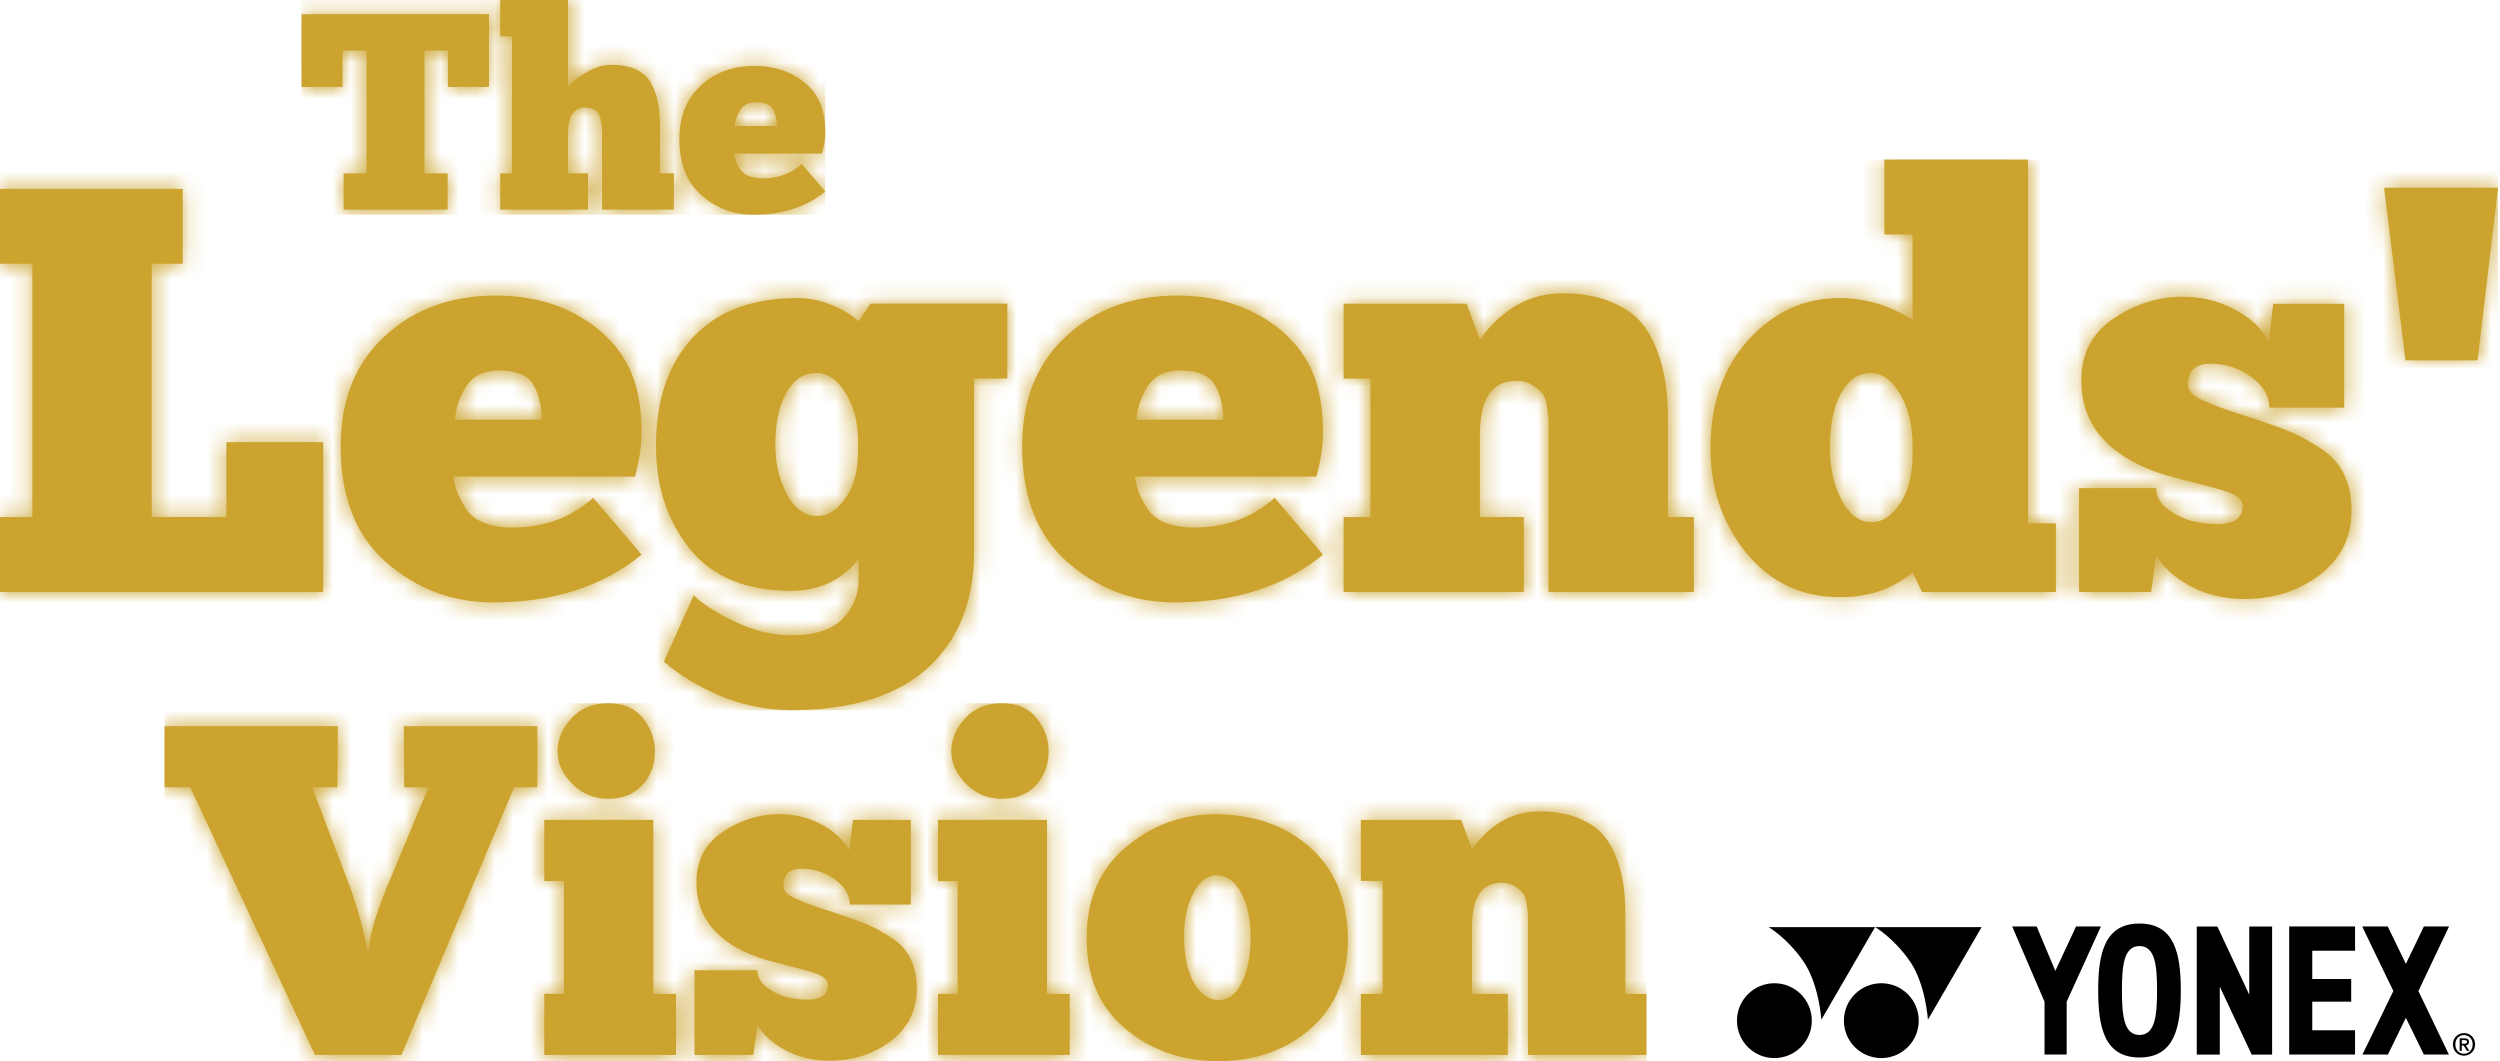 <svg width="139" height="59" viewBox="0 0 139 59" fill="none" xmlns="http://www.w3.org/2000/svg">
<g clip-path="url(#clip0_2001_46)">
<path d="M30.262 45.586V48.989H31.359V55.259H30.262V58.653H37.587V55.259H36.323V45.584H30.262V45.586ZM52.151 45.586V48.989H53.249V55.259H52.151V58.653H59.477V55.259H58.213V45.584H52.151V45.586ZM40.194 46.249C39.21 46.905 38.72 47.841 38.72 49.056C38.72 51.031 39.876 52.426 42.19 53.243C42.504 53.345 42.877 53.451 43.307 53.561C43.737 53.671 44.094 53.763 44.379 53.836C44.663 53.908 44.942 53.989 45.215 54.073C45.488 54.16 45.692 54.256 45.827 54.366C45.963 54.476 46.031 54.603 46.031 54.751C46.031 55.302 45.648 55.579 44.883 55.579C44.551 55.579 44.194 55.538 43.811 55.455C43.428 55.373 43.05 55.196 42.675 54.927C42.3 54.658 42.113 54.333 42.113 53.946H38.616V58.655H41.884L42.113 56.99C42.445 57.556 42.973 58.027 43.697 58.405C44.42 58.784 45.224 58.975 46.11 58.975C47.437 58.975 48.579 58.608 49.537 57.875C50.495 57.141 50.974 56.172 50.974 54.965C50.974 54.34 50.86 53.791 50.634 53.322C50.408 52.85 50.051 52.458 49.562 52.14C49.072 51.824 48.656 51.59 48.312 51.439C47.967 51.29 47.454 51.1 46.773 50.87C46.561 50.803 46.241 50.697 45.815 50.558C45.389 50.416 45.081 50.31 44.891 50.238C44.699 50.165 44.481 50.075 44.233 49.963C43.986 49.853 43.811 49.739 43.709 49.623C43.607 49.51 43.556 49.384 43.556 49.247C43.556 48.617 43.896 48.303 44.577 48.303C45.258 48.303 45.872 48.501 46.422 48.895C46.969 49.29 47.244 49.757 47.244 50.293H50.64V45.584H47.423L47.219 47.307C46.938 46.738 46.434 46.253 45.706 45.859C44.977 45.462 44.18 45.266 43.313 45.266C42.215 45.266 41.175 45.594 40.192 46.247M66.378 54.633C66.013 53.985 65.831 53.129 65.831 52.071C65.831 51.113 66.005 50.307 66.359 49.649C66.71 48.992 67.136 48.664 67.637 48.664C68.222 48.681 68.683 49.013 69.022 49.661C69.362 50.309 69.531 51.139 69.531 52.146C69.531 53.153 69.37 53.983 69.048 54.631C68.726 55.279 68.298 55.604 67.762 55.604C67.226 55.604 66.74 55.281 66.376 54.631M62.578 47.117C61.13 48.359 60.411 50.036 60.419 52.146C60.411 54.299 61.118 55.975 62.541 57.175C63.98 58.392 65.721 59 67.758 59C69.823 58.99 71.541 58.376 72.913 57.155C74.267 55.942 74.944 54.297 74.944 52.222V52.146C74.911 50.028 74.218 48.359 72.87 47.142C71.519 45.925 69.774 45.301 67.633 45.266C65.697 45.274 64.013 45.892 62.582 47.117M81.842 47.207L81.243 45.586H75.665V48.98H76.878V55.259H75.665V58.653H83.832V55.259H81.842V51.529C81.842 49.898 82.394 49.082 83.495 49.082C83.785 49.082 84.031 49.148 84.231 49.28C84.431 49.411 84.58 49.539 84.68 49.663C84.778 49.786 84.849 50 84.892 50.307C84.935 50.613 84.957 50.813 84.957 50.907V58.655H91.542V55.261H90.369V50.886C90.369 50.271 90.335 49.716 90.265 49.215C90.196 48.717 90.061 48.2 89.858 47.666C89.656 47.135 89.389 46.689 89.053 46.33C88.718 45.973 88.255 45.68 87.662 45.452C87.069 45.227 86.378 45.113 85.587 45.113C84.107 45.113 82.859 45.812 81.842 47.205M22.449 40.378L22.475 43.774H23.827L21.452 49.47C20.873 50.901 20.559 52.008 20.508 52.792H20.381C20.345 52.213 20.078 51.157 19.576 49.623L17.354 43.772H18.759L18.785 40.376H9.149V43.772H10.578L17.509 58.653H22.32L28.585 43.772H29.875V40.376H22.447L22.449 40.378ZM31.767 39.939C31.257 40.496 31.002 41.107 31.002 41.77C31.002 42.434 31.276 43.04 31.824 43.59C32.374 44.139 33.039 44.412 33.822 44.412C34.605 44.412 35.251 44.159 35.716 43.653C36.182 43.146 36.413 42.518 36.413 41.77C36.413 41.107 36.193 40.496 35.756 39.939C35.318 39.381 34.672 39.102 33.816 39.102C32.961 39.102 32.277 39.381 31.767 39.939ZM53.657 39.939C53.147 40.496 52.892 41.107 52.892 41.77C52.892 42.434 53.166 43.04 53.714 43.59C54.264 44.139 54.929 44.412 55.712 44.412C56.495 44.412 57.143 44.159 57.606 43.653C58.072 43.146 58.303 42.518 58.303 41.77C58.303 41.107 58.083 40.496 57.646 39.939C57.208 39.381 56.56 39.102 55.706 39.102C54.852 39.102 54.167 39.381 53.657 39.939Z" fill="#CBA32E"/>
<mask id="mask0_2001_46" style="mask-type:luminance" maskUnits="userSpaceOnUse" x="9" y="39" width="83" height="20">
<path d="M30.262 45.586V48.989H31.359V55.259H30.262V58.653H37.587V55.259H36.323V45.584H30.262V45.586ZM52.151 45.586V48.989H53.249V55.259H52.151V58.653H59.477V55.259H58.213V45.584H52.151V45.586ZM40.194 46.249C39.21 46.905 38.72 47.841 38.72 49.056C38.72 51.031 39.876 52.426 42.19 53.243C42.504 53.345 42.877 53.451 43.307 53.561C43.737 53.671 44.094 53.763 44.379 53.836C44.663 53.908 44.942 53.989 45.215 54.073C45.488 54.16 45.692 54.256 45.827 54.366C45.963 54.476 46.031 54.603 46.031 54.751C46.031 55.302 45.648 55.579 44.883 55.579C44.551 55.579 44.194 55.538 43.811 55.455C43.428 55.373 43.05 55.196 42.675 54.927C42.3 54.658 42.113 54.333 42.113 53.946H38.616V58.655H41.884L42.113 56.99C42.445 57.556 42.973 58.027 43.697 58.405C44.42 58.784 45.224 58.975 46.11 58.975C47.437 58.975 48.579 58.608 49.537 57.875C50.495 57.141 50.974 56.172 50.974 54.965C50.974 54.34 50.86 53.791 50.634 53.322C50.408 52.85 50.051 52.458 49.562 52.14C49.072 51.824 48.656 51.59 48.312 51.439C47.967 51.29 47.454 51.1 46.773 50.87C46.561 50.803 46.241 50.697 45.815 50.558C45.389 50.416 45.081 50.31 44.891 50.238C44.699 50.165 44.481 50.075 44.233 49.963C43.986 49.853 43.811 49.739 43.709 49.623C43.607 49.51 43.556 49.384 43.556 49.247C43.556 48.617 43.896 48.303 44.577 48.303C45.258 48.303 45.872 48.501 46.422 48.895C46.969 49.29 47.244 49.757 47.244 50.293H50.64V45.584H47.423L47.219 47.307C46.938 46.738 46.434 46.253 45.706 45.859C44.977 45.462 44.18 45.266 43.313 45.266C42.215 45.266 41.175 45.594 40.192 46.247M66.378 54.633C66.013 53.985 65.831 53.129 65.831 52.071C65.831 51.113 66.005 50.307 66.359 49.649C66.71 48.992 67.136 48.664 67.637 48.664C68.222 48.681 68.683 49.013 69.022 49.661C69.362 50.309 69.531 51.139 69.531 52.146C69.531 53.153 69.37 53.983 69.048 54.631C68.726 55.279 68.298 55.604 67.762 55.604C67.226 55.604 66.74 55.281 66.376 54.631M62.578 47.117C61.13 48.359 60.411 50.036 60.419 52.146C60.411 54.299 61.118 55.975 62.541 57.175C63.98 58.392 65.721 59 67.758 59C69.823 58.99 71.541 58.376 72.913 57.155C74.267 55.942 74.944 54.297 74.944 52.222V52.146C74.911 50.028 74.218 48.359 72.87 47.142C71.519 45.925 69.774 45.301 67.633 45.266C65.697 45.274 64.013 45.892 62.582 47.117M81.842 47.207L81.243 45.586H75.665V48.98H76.878V55.259H75.665V58.653H83.832V55.259H81.842V51.529C81.842 49.898 82.394 49.082 83.495 49.082C83.785 49.082 84.031 49.148 84.231 49.28C84.431 49.411 84.58 49.539 84.68 49.663C84.778 49.786 84.849 50 84.892 50.307C84.935 50.613 84.957 50.813 84.957 50.907V58.655H91.542V55.261H90.369V50.886C90.369 50.271 90.335 49.716 90.265 49.215C90.196 48.717 90.061 48.2 89.858 47.666C89.656 47.135 89.389 46.689 89.053 46.33C88.718 45.973 88.255 45.68 87.662 45.452C87.069 45.227 86.378 45.113 85.587 45.113C84.107 45.113 82.859 45.812 81.842 47.205M22.449 40.378L22.475 43.774H23.827L21.452 49.47C20.873 50.901 20.559 52.008 20.508 52.792H20.381C20.345 52.213 20.078 51.157 19.576 49.623L17.354 43.772H18.759L18.785 40.376H9.149V43.772H10.578L17.509 58.653H22.32L28.585 43.772H29.875V40.376H22.447L22.449 40.378ZM31.767 39.939C31.257 40.496 31.002 41.107 31.002 41.77C31.002 42.434 31.276 43.04 31.824 43.59C32.374 44.139 33.039 44.412 33.822 44.412C34.605 44.412 35.251 44.159 35.716 43.653C36.182 43.146 36.413 42.518 36.413 41.77C36.413 41.107 36.193 40.496 35.756 39.939C35.318 39.381 34.672 39.102 33.816 39.102C32.961 39.102 32.277 39.381 31.767 39.939ZM53.657 39.939C53.147 40.496 52.892 41.107 52.892 41.77C52.892 42.434 53.166 43.04 53.714 43.59C54.264 44.139 54.929 44.412 55.712 44.412C56.495 44.412 57.143 44.159 57.606 43.653C58.072 43.146 58.303 42.518 58.303 41.77C58.303 41.107 58.083 40.496 57.646 39.939C57.208 39.381 56.56 39.102 55.706 39.102C54.852 39.102 54.167 39.381 53.657 39.939Z" fill="white"/>
</mask>
<g mask="url(#mask0_2001_46)">
<path d="M91.542 39.102H9.149V59H91.542V39.102Z" fill="#CBA32E"/>
</g>
<path d="M43.752 27.478C43.322 26.671 43.109 25.755 43.109 24.728C43.109 23.511 43.315 22.544 43.729 21.821C44.143 21.099 44.695 20.738 45.386 20.738C46.014 20.738 46.557 21.113 47.019 21.86C47.48 22.608 47.71 23.513 47.71 24.573V24.997C47.719 26.024 47.521 26.874 47.113 27.543C46.642 28.308 46.077 28.691 45.417 28.691C44.757 28.691 44.18 28.287 43.752 27.48M38.511 18.777C37.153 20.245 36.474 22.249 36.474 24.791C36.474 27.048 37.098 28.954 38.349 30.513C39.599 32.071 41.474 32.85 43.974 32.85C45.566 32.85 46.822 32.256 47.743 31.068V32.205C47.743 33.049 47.447 33.779 46.856 34.397C46.263 35.014 45.315 35.324 44.006 35.324C42.967 35.324 41.927 35.074 40.883 34.578C39.838 34.081 39.069 33.589 38.569 33.102L36.914 36.782C37.687 37.473 38.686 38.091 39.911 38.637C41.136 39.183 42.522 39.467 44.068 39.487C47.395 39.465 49.91 38.674 51.61 37.112C53.31 35.55 54.16 33.398 54.16 30.66V21.048H56.007V16.884H48.393L47.743 17.87C47.398 17.536 46.909 17.236 46.275 16.971C45.641 16.704 44.995 16.572 44.335 16.572C41.811 16.572 39.87 17.306 38.511 18.775M117.529 17.701C116.324 18.506 115.721 19.652 115.721 21.144C115.721 23.564 117.14 25.276 119.979 26.277C120.365 26.402 120.821 26.532 121.349 26.668C121.875 26.801 122.314 26.913 122.664 27.003C123.013 27.093 123.355 27.19 123.688 27.296C124.022 27.4 124.273 27.519 124.44 27.655C124.607 27.788 124.691 27.945 124.691 28.126C124.691 28.803 124.222 29.141 123.282 29.141C122.874 29.141 122.436 29.09 121.967 28.989C121.498 28.887 121.033 28.672 120.573 28.344C120.114 28.016 119.884 27.614 119.884 27.139H115.595V32.913H119.602L119.882 30.874C120.289 31.565 120.936 32.144 121.824 32.609C122.711 33.074 123.696 33.306 124.782 33.306C126.409 33.306 127.81 32.856 128.984 31.957C130.158 31.056 130.745 29.869 130.745 28.389C130.745 27.623 130.606 26.95 130.331 26.373C130.054 25.796 129.616 25.313 129.016 24.924C128.415 24.536 127.905 24.251 127.481 24.067C127.059 23.882 126.431 23.651 125.594 23.368C125.333 23.284 124.943 23.158 124.421 22.985C123.898 22.812 123.52 22.683 123.286 22.593C123.05 22.504 122.784 22.392 122.479 22.257C122.177 22.121 121.963 21.982 121.837 21.843C121.712 21.701 121.649 21.548 121.649 21.381C121.649 20.61 122.065 20.223 122.901 20.223C123.737 20.223 124.489 20.465 125.163 20.952C125.836 21.436 126.173 22.008 126.173 22.665H130.337V16.89H126.391L126.14 19.002C125.797 18.304 125.178 17.711 124.285 17.226C123.394 16.741 122.414 16.498 121.351 16.498C120.004 16.498 118.728 16.9 117.523 17.703M25.916 21.491C26.287 20.895 26.899 20.598 27.755 20.598C28.683 20.598 29.308 20.848 29.626 21.35C29.944 21.851 30.112 22.514 30.134 23.337H25.297C25.339 22.703 25.545 22.088 25.916 21.491ZM21.384 18.696C19.756 20.204 18.942 22.241 18.942 24.809C18.942 27.647 19.792 29.804 21.493 31.28C23.193 32.756 25.166 33.494 27.41 33.494C30.758 33.494 33.514 32.609 35.673 30.839L32.982 27.678C31.75 28.779 30.26 29.331 28.505 29.331C27.879 29.331 27.341 29.241 26.893 29.062C26.446 28.884 26.108 28.613 25.884 28.253C25.661 27.892 25.506 27.598 25.423 27.368C25.339 27.137 25.266 26.848 25.205 26.499H35.3C35.551 25.611 35.675 24.762 35.675 23.947C35.675 23.811 35.669 23.67 35.66 23.525C35.618 22.587 35.477 21.772 35.237 21.083C34.768 19.717 33.842 18.6 32.46 17.734C31.076 16.869 29.447 16.435 27.569 16.435C25.074 16.435 23.015 17.189 21.386 18.696M63.805 21.491C64.176 20.895 64.788 20.598 65.644 20.598C66.573 20.598 67.197 20.848 67.515 21.35C67.833 21.851 68.002 22.514 68.023 23.337H63.187C63.228 22.703 63.434 22.088 63.805 21.491ZM59.273 18.696C57.646 20.204 56.831 22.241 56.831 24.809C56.831 27.647 57.681 29.804 59.383 31.28C61.083 32.756 63.055 33.494 65.299 33.494C68.65 33.494 71.403 32.609 73.562 30.839L70.87 27.678C69.639 28.779 68.147 29.331 66.394 29.331C65.768 29.331 65.23 29.241 64.783 29.062C64.335 28.884 63.998 28.613 63.774 28.253C63.55 27.892 63.397 27.598 63.312 27.368C63.228 27.137 63.155 26.848 63.093 26.499H73.188C73.439 25.611 73.564 24.762 73.564 23.947C73.564 23.811 73.559 23.67 73.549 23.525C73.508 22.587 73.366 21.772 73.127 21.083C72.658 19.717 71.731 18.6 70.347 17.734C68.966 16.869 67.334 16.435 65.456 16.435C62.961 16.435 60.902 17.189 59.273 18.696ZM82.282 18.875L81.547 16.887H74.707V21.05H76.195V28.75H74.707V32.913H84.723V28.75H82.282V24.177C82.282 22.174 82.957 21.175 84.307 21.175C84.665 21.175 84.965 21.256 85.212 21.417C85.458 21.58 85.642 21.735 85.762 21.886C85.882 22.037 85.968 22.3 86.021 22.677C86.074 23.052 86.099 23.297 86.099 23.413V32.913H94.177V28.75H92.738V23.384C92.738 22.63 92.695 21.947 92.61 21.336C92.526 20.724 92.361 20.092 92.112 19.436C91.864 18.783 91.535 18.237 91.124 17.797C90.714 17.358 90.145 17 89.419 16.724C88.69 16.447 87.844 16.307 86.875 16.307C85.061 16.307 83.53 17.163 82.282 18.875ZM0 10.501V14.665H1.8V28.75H0V32.913H17.968V24.587H12.584V28.75H8.436V14.665H10.158V10.501H0ZM132.555 10.438L133.744 20.033H137.75L138.893 10.438H132.555ZM102.381 27.776C101.952 26.938 101.738 25.986 101.738 24.919C101.738 23.645 101.944 22.63 102.358 21.872C102.77 21.114 103.324 20.738 104.015 20.738C104.643 20.738 105.186 21.13 105.648 21.913C106.107 22.697 106.339 23.645 106.339 24.754V25.195C106.348 26.261 106.15 27.144 105.742 27.841C105.271 28.636 104.704 29.035 104.046 29.035C103.388 29.035 102.809 28.617 102.381 27.776ZM104.774 8.874V13.037H106.341V17.78C105.053 16.977 103.702 16.574 102.289 16.574C100.307 16.574 98.613 17.35 97.209 18.9C95.806 20.451 95.103 22.457 95.103 24.919C95.103 27.178 95.77 29.121 97.103 30.752C98.438 32.381 100.165 33.198 102.289 33.198C103.922 33.198 105.273 32.741 106.341 31.824L106.867 32.917H114.308V29.098H112.757V8.874H104.774Z" fill="#CBA32E"/>
<mask id="mask1_2001_46" style="mask-type:luminance" maskUnits="userSpaceOnUse" x="0" y="8" width="139" height="32">
<path d="M43.752 27.478C43.322 26.671 43.109 25.755 43.109 24.728C43.109 23.511 43.315 22.544 43.729 21.821C44.143 21.099 44.695 20.738 45.386 20.738C46.014 20.738 46.557 21.113 47.019 21.86C47.48 22.608 47.71 23.513 47.71 24.573V24.997C47.719 26.024 47.521 26.874 47.113 27.543C46.642 28.308 46.077 28.691 45.417 28.691C44.757 28.691 44.18 28.287 43.752 27.48M38.511 18.777C37.153 20.245 36.474 22.249 36.474 24.791C36.474 27.048 37.098 28.954 38.349 30.513C39.599 32.071 41.474 32.85 43.974 32.85C45.566 32.85 46.822 32.256 47.743 31.068V32.205C47.743 33.049 47.447 33.779 46.856 34.397C46.263 35.014 45.315 35.324 44.006 35.324C42.967 35.324 41.927 35.074 40.883 34.578C39.838 34.081 39.069 33.589 38.569 33.102L36.914 36.782C37.687 37.473 38.686 38.091 39.911 38.637C41.136 39.183 42.522 39.467 44.068 39.487C47.395 39.465 49.91 38.674 51.61 37.112C53.31 35.55 54.16 33.398 54.16 30.66V21.048H56.007V16.884H48.393L47.743 17.87C47.398 17.536 46.909 17.236 46.275 16.971C45.641 16.704 44.995 16.572 44.335 16.572C41.811 16.572 39.87 17.306 38.511 18.775M117.529 17.701C116.324 18.506 115.721 19.652 115.721 21.144C115.721 23.564 117.14 25.276 119.979 26.277C120.365 26.402 120.821 26.532 121.349 26.668C121.875 26.801 122.314 26.913 122.664 27.003C123.013 27.093 123.355 27.19 123.688 27.296C124.022 27.4 124.273 27.519 124.44 27.655C124.607 27.788 124.691 27.945 124.691 28.126C124.691 28.803 124.222 29.141 123.282 29.141C122.874 29.141 122.436 29.09 121.967 28.989C121.498 28.887 121.033 28.672 120.573 28.344C120.114 28.016 119.884 27.614 119.884 27.139H115.595V32.913H119.602L119.882 30.874C120.289 31.565 120.936 32.144 121.824 32.609C122.711 33.074 123.696 33.306 124.782 33.306C126.409 33.306 127.81 32.856 128.984 31.957C130.158 31.056 130.745 29.869 130.745 28.389C130.745 27.623 130.606 26.95 130.331 26.373C130.054 25.796 129.616 25.313 129.016 24.924C128.415 24.536 127.905 24.251 127.481 24.067C127.059 23.882 126.431 23.651 125.594 23.368C125.333 23.284 124.943 23.158 124.421 22.985C123.898 22.812 123.52 22.683 123.286 22.593C123.05 22.504 122.784 22.392 122.479 22.257C122.177 22.121 121.963 21.982 121.837 21.843C121.712 21.701 121.649 21.548 121.649 21.381C121.649 20.61 122.065 20.223 122.901 20.223C123.737 20.223 124.489 20.465 125.163 20.952C125.836 21.436 126.173 22.008 126.173 22.665H130.337V16.89H126.391L126.14 19.002C125.797 18.304 125.178 17.711 124.285 17.226C123.394 16.741 122.414 16.498 121.351 16.498C120.004 16.498 118.728 16.9 117.523 17.703M25.916 21.491C26.287 20.895 26.899 20.598 27.755 20.598C28.683 20.598 29.308 20.848 29.626 21.35C29.944 21.851 30.112 22.514 30.134 23.337H25.297C25.339 22.703 25.545 22.088 25.916 21.491ZM21.384 18.696C19.756 20.204 18.942 22.241 18.942 24.809C18.942 27.647 19.792 29.804 21.493 31.28C23.193 32.756 25.166 33.494 27.41 33.494C30.758 33.494 33.514 32.609 35.673 30.839L32.982 27.678C31.75 28.779 30.26 29.331 28.505 29.331C27.879 29.331 27.341 29.241 26.893 29.062C26.446 28.884 26.108 28.613 25.884 28.253C25.661 27.892 25.506 27.598 25.423 27.368C25.339 27.137 25.266 26.848 25.205 26.499H35.3C35.551 25.611 35.675 24.762 35.675 23.947C35.675 23.811 35.669 23.67 35.66 23.525C35.618 22.587 35.477 21.772 35.237 21.083C34.768 19.717 33.842 18.6 32.46 17.734C31.076 16.869 29.447 16.435 27.569 16.435C25.074 16.435 23.015 17.189 21.386 18.696M63.805 21.491C64.176 20.895 64.788 20.598 65.644 20.598C66.573 20.598 67.197 20.848 67.515 21.35C67.833 21.851 68.002 22.514 68.023 23.337H63.187C63.228 22.703 63.434 22.088 63.805 21.491ZM59.273 18.696C57.646 20.204 56.831 22.241 56.831 24.809C56.831 27.647 57.681 29.804 59.383 31.28C61.083 32.756 63.055 33.494 65.299 33.494C68.65 33.494 71.403 32.609 73.562 30.839L70.87 27.678C69.639 28.779 68.147 29.331 66.394 29.331C65.768 29.331 65.23 29.241 64.783 29.062C64.335 28.884 63.998 28.613 63.774 28.253C63.55 27.892 63.397 27.598 63.312 27.368C63.228 27.137 63.155 26.848 63.093 26.499H73.188C73.439 25.611 73.564 24.762 73.564 23.947C73.564 23.811 73.559 23.67 73.549 23.525C73.508 22.587 73.366 21.772 73.127 21.083C72.658 19.717 71.731 18.6 70.347 17.734C68.966 16.869 67.334 16.435 65.456 16.435C62.961 16.435 60.902 17.189 59.273 18.696ZM82.282 18.875L81.547 16.887H74.707V21.05H76.195V28.75H74.707V32.913H84.723V28.75H82.282V24.177C82.282 22.174 82.957 21.175 84.307 21.175C84.665 21.175 84.965 21.256 85.212 21.417C85.458 21.58 85.642 21.735 85.762 21.886C85.882 22.037 85.968 22.3 86.021 22.677C86.074 23.052 86.099 23.297 86.099 23.413V32.913H94.177V28.75H92.738V23.384C92.738 22.63 92.695 21.947 92.61 21.336C92.526 20.724 92.361 20.092 92.112 19.436C91.864 18.783 91.535 18.237 91.124 17.797C90.714 17.358 90.145 17 89.419 16.724C88.69 16.447 87.844 16.307 86.875 16.307C85.061 16.307 83.53 17.163 82.282 18.875ZM0 10.501V14.665H1.8V28.75H0V32.913H17.968V24.587H12.584V28.75H8.436V14.665H10.158V10.501H0ZM132.555 10.438L133.744 20.033H137.75L138.893 10.438H132.555ZM102.381 27.776C101.952 26.938 101.738 25.986 101.738 24.919C101.738 23.645 101.944 22.63 102.358 21.872C102.77 21.114 103.324 20.738 104.015 20.738C104.643 20.738 105.186 21.13 105.648 21.913C106.107 22.697 106.339 23.645 106.339 24.754V25.195C106.348 26.261 106.15 27.144 105.742 27.841C105.271 28.636 104.704 29.035 104.046 29.035C103.388 29.035 102.809 28.617 102.381 27.776ZM104.774 8.874V13.037H106.341V17.78C105.053 16.977 103.702 16.574 102.289 16.574C100.307 16.574 98.613 17.35 97.209 18.9C95.806 20.451 95.103 22.457 95.103 24.919C95.103 27.178 95.77 29.121 97.103 30.752C98.438 32.381 100.165 33.198 102.289 33.198C103.922 33.198 105.273 32.741 106.341 31.824L106.867 32.917H114.308V29.098H112.757V8.874H104.774Z" fill="white"/>
</mask>
<g mask="url(#mask1_2001_46)">
<path d="M138.893 8.874H0V39.489H138.893V8.874Z" fill="#CBA32E"/>
</g>
<path d="M41.156 6.116C41.334 5.828 41.633 5.683 42.047 5.683C42.496 5.683 42.798 5.804 42.953 6.048C43.107 6.291 43.189 6.611 43.201 7.011H40.855C40.875 6.703 40.975 6.405 41.156 6.116ZM38.957 4.762C38.168 5.494 37.773 6.481 37.773 7.726C37.773 9.102 38.186 10.148 39.01 10.864C39.834 11.581 40.791 11.938 41.878 11.938C43.501 11.938 44.838 11.508 45.884 10.65L44.579 9.118C43.982 9.651 43.258 9.918 42.408 9.918C42.104 9.918 41.844 9.875 41.627 9.787C41.409 9.699 41.246 9.569 41.138 9.394C41.03 9.22 40.953 9.076 40.914 8.964C40.873 8.853 40.84 8.713 40.808 8.542H45.703C45.825 8.113 45.886 7.7 45.886 7.306C45.886 7.241 45.884 7.172 45.878 7.102C45.859 6.646 45.79 6.252 45.672 5.918C45.444 5.255 44.995 4.715 44.326 4.295C43.654 3.875 42.865 3.665 41.954 3.665C40.745 3.665 39.746 4.03 38.957 4.76M16.765 0.789V4.835H19.048V2.809H20.383V9.64H19.107V11.658H24.889V9.64H23.6V2.807H24.905V4.833H27.188V0.789H16.761H16.765ZM27.812 0V2.022H28.464V9.638H27.812V11.655H32.692V9.638H31.577V7.435C31.577 6.466 31.903 5.981 32.556 5.981C32.774 5.981 32.949 6.028 33.084 6.12C33.218 6.214 33.312 6.35 33.365 6.527C33.418 6.703 33.449 6.848 33.459 6.962C33.469 7.076 33.475 7.231 33.475 7.429V11.655H37.467V9.638H36.694V7.035C36.694 6.554 36.663 6.136 36.6 5.785C36.537 5.431 36.421 5.076 36.248 4.719C36.076 4.362 35.801 4.087 35.422 3.892C35.043 3.7 34.57 3.604 34.009 3.604C33.514 3.604 33.017 3.759 32.517 4.071C32.018 4.383 31.704 4.642 31.579 4.848V0H27.814H27.812Z" fill="#CBA32E"/>
<mask id="mask2_2001_46" style="mask-type:luminance" maskUnits="userSpaceOnUse" x="16" y="0" width="30" height="12">
<path d="M41.156 6.116C41.334 5.828 41.633 5.683 42.047 5.683C42.496 5.683 42.798 5.804 42.953 6.048C43.107 6.291 43.189 6.611 43.201 7.011H40.855C40.875 6.703 40.975 6.405 41.156 6.116ZM38.957 4.762C38.168 5.494 37.773 6.481 37.773 7.726C37.773 9.102 38.186 10.148 39.01 10.864C39.834 11.581 40.791 11.938 41.878 11.938C43.501 11.938 44.838 11.508 45.884 10.65L44.579 9.118C43.982 9.651 43.258 9.918 42.408 9.918C42.104 9.918 41.844 9.875 41.627 9.787C41.409 9.699 41.246 9.569 41.138 9.394C41.03 9.22 40.953 9.076 40.914 8.964C40.873 8.853 40.84 8.713 40.808 8.542H45.703C45.825 8.113 45.886 7.7 45.886 7.306C45.886 7.241 45.884 7.172 45.878 7.102C45.859 6.646 45.79 6.252 45.672 5.918C45.444 5.255 44.995 4.715 44.326 4.295C43.654 3.875 42.865 3.665 41.954 3.665C40.745 3.665 39.746 4.03 38.957 4.76M16.765 0.789V4.835H19.048V2.809H20.383V9.64H19.107V11.658H24.889V9.64H23.6V2.807H24.905V4.833H27.188V0.789H16.761H16.765ZM27.812 0V2.022H28.464V9.638H27.812V11.655H32.692V9.638H31.577V7.435C31.577 6.466 31.903 5.981 32.556 5.981C32.774 5.981 32.949 6.028 33.084 6.12C33.218 6.214 33.312 6.35 33.365 6.527C33.418 6.703 33.449 6.848 33.459 6.962C33.469 7.076 33.475 7.231 33.475 7.429V11.655H37.467V9.638H36.694V7.035C36.694 6.554 36.663 6.136 36.6 5.785C36.537 5.431 36.421 5.076 36.248 4.719C36.076 4.362 35.801 4.087 35.422 3.892C35.043 3.7 34.57 3.604 34.009 3.604C33.514 3.604 33.017 3.759 32.517 4.071C32.018 4.383 31.704 4.642 31.579 4.848V0H27.814H27.812Z" fill="white"/>
</mask>
<g mask="url(#mask2_2001_46)">
<path d="M45.886 0H16.765V11.938H45.886V0Z" fill="#CBA32E"/>
</g>
<path d="M106.682 56.748C106.682 57.897 105.752 58.829 104.602 58.829C103.451 58.829 102.521 57.899 102.521 56.748C102.521 55.598 103.451 54.668 104.602 54.668C105.752 54.668 106.682 55.598 106.682 56.748ZM98.656 54.668C97.508 54.668 96.575 55.598 96.575 56.748C96.575 57.899 97.506 58.829 98.656 58.829C99.806 58.829 100.737 57.899 100.737 56.748C100.737 55.598 99.806 54.668 98.656 54.668ZM115.429 51.511L114.276 53.981L113.238 51.511H111.878L113.676 55.694V58.633H114.907V55.693L116.811 51.511H115.429ZM125.061 55.31L123.286 51.514H122.14V58.635H123.42V54.86L125.194 58.635H126.329V51.514H125.059V55.31H125.061ZM127.279 58.633H130.941V57.284H128.562V55.691H130.727V54.432H128.562V52.86H130.941V51.511H127.279V58.633ZM134.769 51.511L133.768 53.59L132.757 51.511H131.342C131.33 51.511 133.071 55.1 133.071 55.1L131.352 58.633H132.767L133.766 56.59L134.767 58.633H136.159L134.463 55.1L136.168 51.511H134.765H134.769ZM121.253 55.072C121.253 57.129 120.901 58.796 118.956 58.796C117.011 58.796 116.659 57.129 116.659 55.072C116.659 53.015 117.011 51.349 118.956 51.349C120.901 51.349 121.253 53.015 121.253 55.072ZM119.932 55.072C119.932 53.708 119.833 52.601 118.956 52.601C118.079 52.601 117.98 53.706 117.98 55.072C117.98 56.438 118.079 57.544 118.956 57.544C119.833 57.544 119.932 56.438 119.932 55.072ZM98.338 51.549C98.338 51.549 99.367 52.151 100.254 53.429C101.143 54.707 101.267 56.697 101.267 56.697L104.252 51.549H98.336H98.338ZM106.18 53.429C107.069 54.707 107.192 56.697 107.192 56.697L110.178 51.549H104.262C104.262 51.549 105.29 52.151 106.178 53.429M137.097 58.12L137.291 58.427H137.162L136.981 58.13H136.873V58.427H136.759V57.732H137.022C137.191 57.732 137.275 57.791 137.275 57.932C137.275 58.058 137.199 58.111 137.095 58.123M137.003 58.032C137.089 58.032 137.164 58.024 137.164 57.924C137.164 57.84 137.081 57.83 137.012 57.83H136.875V58.032H137.003ZM137.615 58.068C137.615 58.446 137.328 58.696 137.001 58.696C136.639 58.696 136.382 58.427 136.382 58.068C136.382 57.689 136.667 57.441 137.001 57.441C137.334 57.441 137.615 57.691 137.615 58.068ZM137.48 58.068C137.48 57.761 137.268 57.549 136.999 57.549C136.73 57.549 136.516 57.761 136.516 58.068C136.516 58.354 136.7 58.588 136.999 58.588C137.268 58.588 137.48 58.376 137.48 58.068Z" fill="black"/>
</g>
<defs>
<clipPath id="clip0_2001_46">
<rect width="138.893" height="59" fill="white"/>
</clipPath>
</defs>
</svg>
